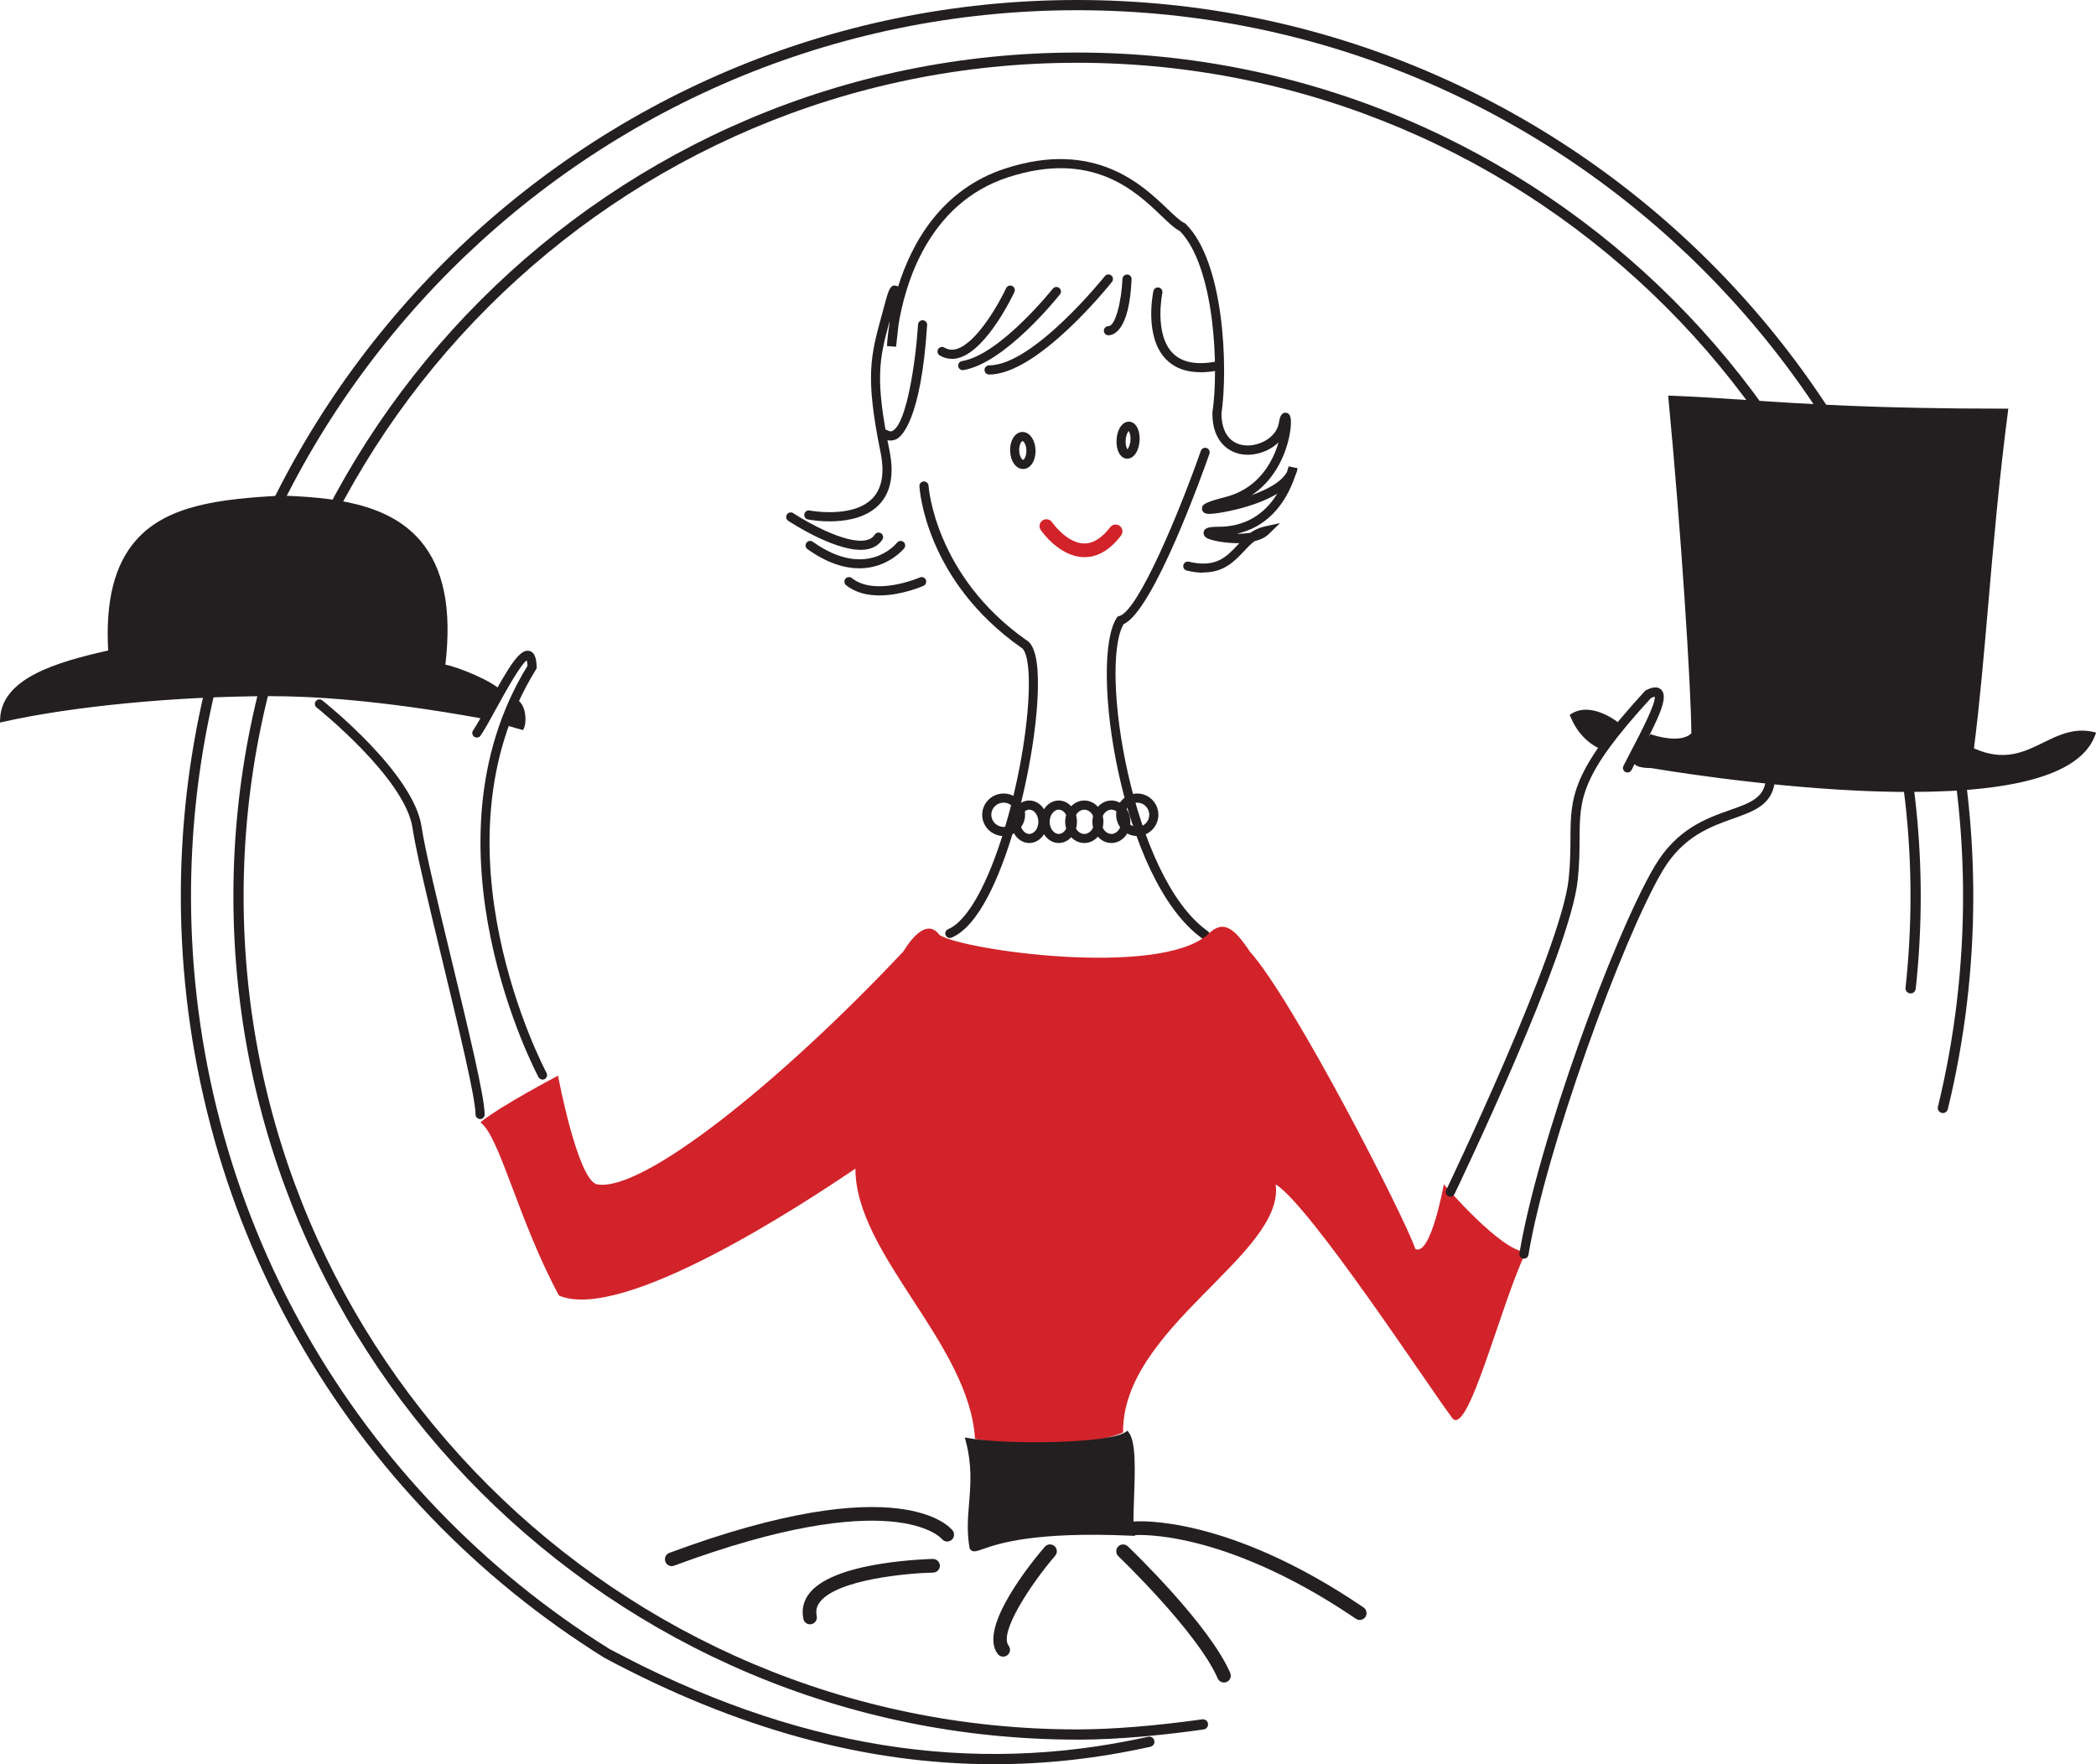 <?xml version="1.0" encoding="UTF-8"?>
<svg id="Layer_1" data-name="Layer 1" xmlns="http://www.w3.org/2000/svg" viewBox="0 0 459.45 386.72">
  <defs>
    <style>
      .cls-1 {
        fill: #d2232a;
      }

      .cls-2 {
        fill: #231f20;
      }
    </style>
  </defs>
  <path class="cls-2" d="M208.21,205.61c-.39,0-.76-.23-.92-.61-.22-.51.02-1.1.53-1.31,9.15-3.92,17.38-35.26,17.7-52.87.14-7.77-1.4-8.72-1.58-8.81l-.15-.09c-20.85-14.7-22.2-34.51-22.25-35.34-.03-.55.39-1.02.94-1.05.55-.02,1.02.39,1.06.94.01.2,1.38,19.66,21.34,33.78,1.88.98,2.75,4.45,2.63,10.61-.16,8.79-2.33,21.28-5.53,31.83-2.72,8.97-7.25,20.22-13.38,22.84-.13.05-.26.08-.39.08Z"/>
  <path class="cls-2" d="M264.17,205.93c-.2,0-.4-.06-.58-.18-17.95-12.7-24.92-60.98-18.81-70.29l.21-.32.37-.1c4.17-1.14,13.17-22.82,17.87-36.22.18-.52.75-.8,1.27-.61.52.18.79.75.61,1.27-1.25,3.57-12.21,34.4-18.82,37.34-5.4,9.36,1.83,55.53,18.45,67.29.45.32.56.94.24,1.39-.2.28-.5.42-.82.42Z"/>
  <path class="cls-1" d="M122.32,235.79s4.25,22.68,8.5,23.81c9.92,1.92,40.25-22.39,67.18-51.02,2.27-3.64,5.39-7.02,7.94-3.64,5.1,3.38,47.87,9.31,58.7,0,3.37-3.37,5.64-1.89,9.33,3.64,9.64,10.77,34.01,58.39,36.28,65.2,3.4,1.7,6.24-14.17,6.24-14.17,0,0,12.61,14.8,18,14.8-5.67,11.85-12.9,41.61-16.3,36.22-5.1-6.8-30.9-46.2-38.55-51.02,1.98,15.39-33.73,31.46-33.45,54.38-7.09,3.16-22.54,3.32-32.46,1.42-1.27-20.93-26.22-40.41-26.22-59.25-11.34,7.7-51.02,33.78-64.98,27.83-9-16.72-12.97-34.87-17.23-37.98,4.54-3.68,17.01-10.21,17.01-10.21"/>
  <path class="cls-2" d="M118.92,236.64c-.36,0-.7-.19-.88-.52-.27-.5-26.81-50.47-2.41-90.17-.03-.62-.11-.99-.17-1.19-1.44,1.01-4.75,7.04-6.58,10.37-1.34,2.44-2.6,4.74-3.53,6.11-.31.46-.93.57-1.39.26-.46-.31-.57-.93-.26-1.39.88-1.29,2.12-3.55,3.43-5.94,4.59-8.37,6.83-11.98,8.89-11.49,1.35.32,1.57,2.04,1.62,3.51v.3s-.15.26-.15.26c-24.06,38.75,2.04,87.94,2.31,88.43.26.49.08,1.09-.4,1.36-.15.08-.31.12-.48.12Z"/>
  <path class="cls-2" d="M105.24,245.29c-.55,0-1-.45-1-1,0-3.65-3.71-18.99-7.29-33.82-2.96-12.24-5.75-23.8-6.52-28.96-1.62-10.94-20.84-26.28-21.03-26.43-.43-.34-.51-.97-.16-1.4.34-.43.97-.5,1.4-.16.82.65,20.03,15.99,21.77,27.71.75,5.07,3.54,16.59,6.48,28.79,3.78,15.64,7.35,30.4,7.35,34.29,0,.55-.45,1-1,1Z"/>
  <path class="cls-2" d="M317.91,262.3c-.14,0-.29-.03-.43-.1-.5-.24-.71-.84-.47-1.33.25-.52,25.17-52.51,26.84-68.15.37-3.46.38-6.31.4-8.82.05-9.19.08-14.73,16.3-32.4l.12-.14.17-.08c.56-.28,2.28-1.14,3.33-.08,1.56,1.59-.33,5.71-4.72,14.09-.65,1.25-1.28,2.44-1.8,3.49-.25.49-.85.69-1.34.45-.49-.25-.69-.85-.45-1.34.53-1.06,1.16-2.27,1.82-3.52,1.86-3.55,5.25-10.04,5.05-11.66-.15.03-.41.1-.83.3-15.57,16.98-15.59,21.94-15.65,30.92-.01,2.56-.03,5.46-.41,9.03-1.7,15.98-25.99,66.66-27.02,68.81-.17.36-.53.57-.9.57Z"/>
  <path class="cls-2" d="M334.05,275.9c-.05,0-.11,0-.17-.01-.54-.09-.91-.61-.82-1.15,3.96-23.87,20.57-69.46,29.62-84.82,4.85-8.22,11.33-10.52,16.54-12.36,4.45-1.57,7.39-2.62,7.85-6.52.06-.55.56-.95,1.11-.88.55.06.94.56.88,1.11-.61,5.14-4.57,6.55-9.16,8.17-4.91,1.74-11.01,3.9-15.49,11.49-8.86,15.03-25.55,61.08-29.37,84.13-.08.49-.5.84-.99.84Z"/>
  <path class="cls-2" d="M192.76,130.52c-2.56,0-5.19-.56-7.29-2.24-.43-.34-.5-.97-.16-1.41.35-.43.97-.5,1.41-.16,5.12,4.1,14.82-.09,14.91-.13.51-.22,1.1,0,1.32.51.22.51,0,1.1-.51,1.32-.29.13-4.85,2.11-9.68,2.11Z"/>
  <path class="cls-2" d="M188.36,124.58c-3.12,0-6.93-1.06-11.35-4.2-.45-.32-.56-.94-.24-1.39s.94-.56,1.39-.24c11.78,8.38,18.21.53,18.48.2.34-.43.97-.5,1.4-.17.43.34.51.97.17,1.4-.05.07-3.54,4.4-9.86,4.4Z"/>
  <path class="cls-2" d="M188.67,120.53c-6.21,0-15.46-6.09-15.89-6.37-.46-.31-.59-.93-.28-1.39.3-.46.92-.59,1.39-.28,2.95,1.95,11.54,6.82,15.92,5.93.88-.18,1.52-.58,1.94-1.23.3-.46.92-.59,1.38-.29.46.3.59.92.29,1.38-.72,1.1-1.8,1.81-3.21,2.1-.49.1-1,.15-1.54.15Z"/>
  <path class="cls-2" d="M263.82,125.54c-1.09,0-2.31-.14-3.68-.47-.54-.13-.87-.66-.74-1.2.13-.54.67-.87,1.2-.74,5.92,1.39,8.19-1.02,10.6-3.57.15-.16.31-.32.46-.49-3.13.04-6.25-.61-7.14-1.14-.82-.49-.71-1.18-.66-1.38.25-.91,1.31-1.08,3.31-1.08,5.51,0,9.92-2.53,12.81-7.25-5.14,3.11-13.06,4.43-14.85,4.43h-.02c-.99,0-1.54-.35-1.62-1.03-.12-1,.57-1.5,5.12-2.67,4.2-1.08,7.47-3.58,9.71-7.42.92-1.57,1.54-3.16,1.94-4.58-1.93,1.92-4.84,2.92-7.44,2.71-3.41-.28-7.06-2.8-7.06-9.01v-.15c1.51-10.23.4-32.21-7.13-39.85-1.19-.6-2.47-1.83-4.08-3.37-5.65-5.4-15.1-14.43-33.57-8.42-17.58,5.72-22.6,23.58-24.01,32.25-.14,1.39-.32,3.01-.55,4.9l-1.99-.15c0-.07.07-1.86.5-4.64.03-.28.05-.56.08-.84-2.29,8.36-3.25,12.61-.03,28.39,1.07,5.27.27,9.3-2.39,11.97-5.1,5.12-15.07,3.21-15.49,3.13-.54-.11-.89-.63-.79-1.18.11-.54.63-.89,1.17-.79.09.02,9.34,1.79,13.69-2.58,2.16-2.17,2.78-5.59,1.85-10.16-3.4-16.68-2.18-21.14.25-30.02.22-.82.46-1.68.7-2.59.81-3.03,1.23-4.15,2.36-3.93.2.04.38.07.54.21,2.94-9.43,9.39-21.3,23.48-25.89,19.61-6.38,30,3.54,35.58,8.87,1.49,1.42,2.77,2.65,3.7,3.08l.16.07.12.12c8.48,8.37,9.29,31.54,7.84,41.6.02,4.14,1.92,6.68,5.22,6.95,3.04.24,6.83-1.71,7.36-4.92.16-.96.41-2.27,1.47-2.24.37,0,1.01.2,1.14,1.34.31,2.75-1.28,11.94-8.58,16.73,2-.71,3.97-1.62,5.51-2.72,1.09-.78,1.85-1.59,2.25-2.4.13-.39.25-.78.36-1.19l1.95.4c-.07.55-.23,1.07-.47,1.56-2.36,7.07-6.83,11.49-12.86,12.81,1.04.01,2.09-.05,3.03-.23.86-.6,1.83-1.08,3-1.34l3.47-.77-2.55,2.47c-.76.73-1.84,1.21-3.06,1.5-.84.63-1.58,1.42-2.35,2.24-2.07,2.19-4.36,4.61-8.83,4.61Z"/>
  <path class="cls-2" d="M263.15,81.59c-3.15,0-5.66-.92-7.49-2.76-4.92-4.95-2.92-14.62-2.83-15.03.11-.54.65-.89,1.19-.77.54.11.88.65.77,1.19-.02.09-1.86,9.03,2.3,13.21,2.08,2.09,5.4,2.67,9.88,1.74.54-.11,1.07.23,1.18.78.11.54-.24,1.07-.78,1.18-1.51.32-2.92.47-4.22.47Z"/>
  <path class="cls-2" d="M242.97,73.5c-.55,0-1-.45-1-1s.45-1,1-1c1.54,0,2.86-5.46,3.08-10.37.02-.55.5-.96,1.04-.96.55.02.98.49.96,1.04-.5,11.4-4.01,12.28-5.07,12.28Z"/>
  <path class="cls-2" d="M216.81,82.09c-.55,0-1-.45-1-1s.45-1,1-1c9.7,0,25.22-19.37,25.38-19.56.34-.43.97-.5,1.4-.16.43.34.5.97.16,1.41-.66.83-16.28,20.32-26.94,20.32Z"/>
  <path class="cls-2" d="M211.04,81.14c-.48,0-.91-.35-.99-.84-.09-.54.28-1.06.82-1.15,8.32-1.37,19.8-15.73,19.91-15.87.34-.43.97-.5,1.41-.16.43.34.5.97.16,1.4-.49.62-12.08,15.11-21.15,16.6-.06,0-.11.01-.16.01Z"/>
  <path class="cls-2" d="M208.65,78.66c-.93,0-1.82-.25-2.66-.75-.47-.28-.63-.9-.35-1.37.28-.48.89-.63,1.37-.35.84.5,1.74.6,2.74.29,4.41-1.36,9.29-10.07,10.8-13.31.23-.5.83-.72,1.33-.48.5.23.72.83.48,1.33-.24.51-5.87,12.48-12.03,14.38-.58.18-1.14.27-1.69.27Z"/>
  <path class="cls-2" d="M195.23,96.57c-.51,0-1.1-.14-1.74-.54-.47-.29-.62-.91-.33-1.38.29-.47.91-.62,1.38-.33.55.34.88.25,1.12.12,3.08-1.6,5.06-15.14,5.58-23.31.04-.55.51-.97,1.06-.93.55.04.97.51.93,1.06-1.35,21.17-5.78,24.51-6.66,24.96-.35.18-.81.34-1.35.34Z"/>
  <path class="cls-2" d="M361.97,167.86s88.76,15.54,96.82-6.91c-9.48-2.21-14.3,9.2-26.65,3.4,2.71-20.92,3.84-46.01,7.51-74.27-40.82,0-54.85-2.13-73.44-2.83,2.87,30.01,5,64.13,5.04,73.7-2.59,2.92-9.29.57-9.29.57-2.11,2.55-6.97,6.34,0,6.34"/>
  <path class="cls-2" d="M418.77,173.6c-3.58,0-7.39-.09-11.44-.28-22.48-1.05-44.29-4.77-45.41-4.96-2.31,0-3.57-.42-3.96-1.32-.56-1.29.97-2.95,2.46-4.55.42-.45.82-.89,1.16-1.29l.22-.27.33.11c.06.02,6.19,2.13,8.62-.3-.07-10.41-2.27-44.54-5.03-73.45l-.05-.57.57.02c5.69.22,11.03.57,16.69.95,13.32.88,28.41,1.89,56.73,1.89h.57l-.07.56c-1.98,15.21-3.19,29.2-4.36,42.73-.96,11.11-1.88,21.6-3.1,31.17,6.61,2.97,10.98.81,15.22-1.27,3.31-1.63,6.73-3.31,11-2.32l.55.13-.19.53c-2.98,8.3-16.59,12.48-40.49,12.48ZM362.13,162.1c-.3.34-.63.71-.97,1.07-1.09,1.17-2.57,2.77-2.27,3.47.09.22.58.72,3.08.72h.09c.88.16,86.98,14.97,96.05-6.04-3.66-.65-6.63.81-9.76,2.36-4.52,2.22-9.19,4.53-16.42,1.13l-.33-.16.05-.36c1.25-9.64,2.17-20.25,3.14-31.49,1.16-13.37,2.36-27.2,4.3-42.21-27.98-.01-42.99-1.01-56.23-1.89-5.46-.36-10.62-.71-16.09-.92,2.76,29,4.94,63.06,4.98,73.17v.19s-.13.14-.13.14c-2.47,2.78-8.06,1.27-9.5.82Z"/>
  <path class="cls-2" d="M212.17,315.72c2.55,9.64-.53,15.59.85,23.53,1.13,1.7,4.54-4.54,35.15-3.12-.85-3.68,1.29-18.71-1.13-21.83-4.07,2.84-27.15,2.83-34.87,1.42"/>
  <path class="cls-2" d="M213.55,340.05c-.39,0-.69-.15-.94-.52l-.08-.19c-.62-3.54-.37-6.62-.1-9.89.33-4.06.67-8.26-.74-13.6l-.2-.76.77.14c8.1,1.48,30.76,1.26,34.49-1.34l.39-.27.29.38c1.61,2.07,1.37,8.52,1.16,14.22-.12,3.32-.24,6.46.07,7.81l.15.64-.66-.03c-21.53-.99-29.39,1.76-32.74,2.93-.79.28-1.39.49-1.86.49ZM213.49,339.02c.16.08.59-.05,1.58-.4,3.38-1.18,11.24-3.94,32.5-3.01-.2-1.62-.1-4.34.01-7.43.18-4.94.41-11-.71-13.2-5.1,2.64-25.85,2.63-34.03,1.37,1.24,5.14.9,9.23.58,13.19-.26,3.16-.5,6.14.06,9.49Z"/>
  <path class="cls-2" d="M147.26,343.3c-.61,0-1.18-.37-1.41-.98-.29-.78.11-1.64.88-1.93,50.92-18.88,61.67-5.46,62.1-4.88.5.66.36,1.6-.31,2.1-.66.49-1.58.36-2.08-.29-.19-.22-10.62-11.94-58.67,5.88-.17.06-.35.09-.52.09Z"/>
  <path class="cls-2" d="M177.56,356.06c-.69,0-1.31-.48-1.46-1.19-.43-2.04.03-3.99,1.33-5.63,2.4-3.02,7.73-5.2,15.85-6.48,5.86-.92,11-1.03,11.21-1.04.83.01,1.51.64,1.53,1.47.02.83-.64,1.51-1.47,1.53-5.57.11-20.87,1.47-24.77,6.38-.76.96-1,1.96-.75,3.14.17.81-.34,1.61-1.15,1.78-.11.02-.21.03-.31.03Z"/>
  <path class="cls-2" d="M219.89,363.14c-.45,0-.9-.2-1.19-.59-4.43-5.78,7.82-20.58,10.32-23.49.54-.63,1.49-.7,2.12-.16.63.54.7,1.49.16,2.12-5.39,6.28-12.37,16.89-10.21,19.71.5.66.38,1.6-.28,2.1-.27.21-.59.31-.91.31Z"/>
  <path class="cls-2" d="M268.3,368.81c-.58,0-1.13-.34-1.38-.9-4.36-10.09-21.6-26.61-21.77-26.78-.6-.57-.62-1.52-.05-2.12.57-.6,1.52-.62,2.12-.05.73.69,17.85,17.11,22.45,27.76.33.76-.02,1.64-.78,1.97-.19.08-.4.12-.59.12Z"/>
  <path class="cls-2" d="M298.06,355.1c-.29,0-.58-.08-.84-.26-15.1-10.27-27.43-14.71-35.12-16.62-8.31-2.08-13.12-1.72-13.17-1.72-.83.06-1.55-.55-1.62-1.37-.07-.82.54-1.55,1.37-1.62.81-.06,20.36-1.45,50.22,18.85.68.47.86,1.4.4,2.08-.29.43-.76.66-1.24.66Z"/>
  <path class="cls-2" d="M224.27,102.81c-1.55,0-2.77-1.69-2.85-3.96-.04-.99.17-1.95.57-2.69.49-.9,1.24-1.44,2.08-1.47.84-.03,1.63.45,2.17,1.32.45.71.72,1.65.75,2.64.05,1.36-.35,2.63-1.06,3.39-.45.48-.99.74-1.58.76-.02,0-.05,0-.07,0ZM224.13,96.69h0c-.05,0-.22.11-.39.41-.23.43-.35,1.04-.33,1.67.05,1.32.66,2.03.86,2.03h0s.11-.04.19-.13c.29-.31.56-1.03.53-1.96-.02-.63-.18-1.23-.44-1.65-.19-.29-.36-.39-.41-.39Z"/>
  <path class="cls-2" d="M247.12,100.54s-.08,0-.12,0h0c-1.46-.1-2.4-1.88-2.24-4.23.1-1.44.61-2.7,1.37-3.36.43-.37.91-.55,1.43-.52.79.06,1.47.63,1.87,1.58.31.74.44,1.68.37,2.64-.07.97-.33,1.88-.73,2.57-.5.84-1.2,1.31-1.95,1.31ZM247.42,94.48c-.22.21-.59.88-.67,1.97-.08,1.09.2,1.81.38,2.04.22-.21.59-.88.67-1.97.08-1.09-.2-1.81-.39-2.04Z"/>
  <path class="cls-1" d="M237.73,122.13c-.07,0-.14,0-.21,0-5.36-.14-9.23-5.73-9.39-5.97-.47-.68-.29-1.62.4-2.08.68-.47,1.62-.29,2.08.39.06.09,3.2,4.57,7,4.66,1.96.04,3.91-1.15,5.74-3.56.5-.66,1.44-.79,2.1-.29.66.5.79,1.44.29,2.1-2.39,3.15-5.09,4.75-8,4.75Z"/>
  <path class="cls-2" d="M220,183.26c-2.59,0-4.7-2.09-4.7-4.66s2.11-4.66,4.7-4.66,4.7,2.09,4.7,4.66-2.11,4.66-4.7,4.66ZM220,175.94c-1.49,0-2.7,1.19-2.7,2.66s1.21,2.66,2.7,2.66,2.7-1.19,2.7-2.66-1.21-2.66-2.7-2.66Z"/>
  <path class="cls-2" d="M225.62,184.79c-2.2,0-3.99-2.09-3.99-4.66s1.79-4.66,3.99-4.66,3.99,2.09,3.99,4.66-1.79,4.66-3.99,4.66ZM225.62,177.48c-1.08,0-1.99,1.22-1.99,2.66s.89,2.66,1.99,2.66,1.99-1.19,1.99-2.66-.91-2.66-1.99-2.66Z"/>
  <path class="cls-2" d="M232.08,184.79c-2.2,0-3.99-2.09-3.99-4.66s1.79-4.66,3.99-4.66,3.99,2.09,3.99,4.66-1.79,4.66-3.99,4.66ZM232.08,177.48c-1.08,0-1.99,1.22-1.99,2.66s.89,2.66,1.99,2.66,1.99-1.22,1.99-2.66-.91-2.66-1.99-2.66Z"/>
  <path class="cls-2" d="M237.68,184.79c-2.31,0-4.19-2.09-4.19-4.66s1.88-4.66,4.19-4.66,4.19,2.09,4.19,4.66-1.88,4.66-4.19,4.66ZM237.68,177.48c-1.21,0-2.19,1.19-2.19,2.66s.98,2.66,2.19,2.66,2.19-1.19,2.19-2.66-.98-2.66-2.19-2.66Z"/>
  <path class="cls-2" d="M243.62,184.79c-2.3,0-4.16-2.09-4.16-4.66s1.87-4.66,4.16-4.66,4.16,2.09,4.16,4.66-1.87,4.66-4.16,4.66ZM243.62,177.48c-1.19,0-2.16,1.19-2.16,2.66s.97,2.66,2.16,2.66,2.16-1.19,2.16-2.66-.97-2.66-2.16-2.66Z"/>
  <path class="cls-2" d="M249.29,183.26c-2.55,0-4.63-2.09-4.63-4.66s2.08-4.66,4.63-4.66,4.63,2.09,4.63,4.66-2.08,4.66-4.63,4.66ZM249.29,175.94c-1.45,0-2.63,1.19-2.63,2.66s1.18,2.66,2.63,2.66,2.63-1.19,2.63-2.66-1.18-2.66-2.63-2.66Z"/>
  <path class="cls-2" d="M24.31,143.03c-10.68,2.38-23.44,5.79-23.72,14.66,14.17-3.2,36.85-5.65,58.96-5.65s45.76,4.88,46.99,5.04c1.16-1.95,1.34-2.45,2.98-4.76.59-1.64-10.6-6.19-12.51-6.11,4.21-33.8-17.19-36.36-35.45-37.01-20.15,1.17-39.14,3.14-37.25,33.84"/>
  <path class="cls-2" d="M0,158.4l.02-.73c.29-8.98,12.29-12.52,23.69-15.08-.6-10.95,1.41-18.87,6.15-24.22,6.83-7.7,18.38-8.97,31.66-9.74,11.1.39,23.48,1.52,30.61,9.88,5.14,6.03,6.94,14.93,5.5,27.19,2.84.49,10.78,3.81,12.17,5.7.35.48.33.87.24,1.11l-.07.14c-1.2,1.68-1.59,2.38-2.2,3.42-.21.37-.45.79-.76,1.3l-.19.32-.37-.05c-.14-.02-.58-.1-1.29-.23-21.96-3.97-36.94-4.81-45.63-4.81-20.6,0-43.69,2.21-58.84,5.63l-.71.16ZM61.53,109.75c-13.43.79-24.27,1.97-30.83,9.37-4.6,5.19-6.51,13-5.84,23.88l.03.48-.47.1c-10.79,2.41-22.31,5.63-23.23,13.4,15.22-3.35,38-5.5,58.34-5.5,8.74,0,23.79.84,45.83,4.82.37.07.66.12.87.16.21-.36.39-.67.56-.96.58-1.01,1.01-1.75,2.18-3.4-.39-1.01-9.53-5.44-11.95-5.34l-.66.03.08-.66c1.52-12.22-.17-21.02-5.17-26.89-6.83-8.02-18.93-9.1-29.74-9.49Z"/>
  <path class="cls-2" d="M236.17,381.33c-102.02,0-185.01-82.93-185.01-184.87S134.12,11.52,236.09,11.52s184.94,82.96,184.94,184.94c0,6.78-.37,13.61-1.1,20.3-.07.61-.6,1.06-1.24.99-.62-.07-1.06-.62-.99-1.24.72-6.61,1.09-13.36,1.09-20.06,0-100.74-81.96-182.69-182.69-182.69S53.4,95.72,53.4,196.46s81.99,182.63,182.77,182.63c7.6,0,17.31-.79,27.36-2.21.61-.08,1.18.34,1.27.95.09.61-.34,1.18-.95,1.27-7.18,1.02-17.81,2.24-27.68,2.24Z"/>
  <path class="cls-2" d="M217.91,386.72c-28.07,0-56.28-7.73-85.42-23.32-27.9-17.36-51.17-41.58-67.35-70.08-16.69-29.38-25.5-62.88-25.5-96.87C39.63,88.13,127.76,0,236.09,0s196.46,88.13,196.46,196.46c0,15.78-1.88,31.48-5.58,46.67-.15.6-.75.97-1.35.82-.6-.15-.97-.75-.82-1.35,3.66-15.01,5.51-30.54,5.51-46.14C430.31,89.37,343.18,2.24,236.09,2.24S41.87,89.37,41.87,196.46c0,33.6,8.72,66.72,25.21,95.76,16,28.17,39,52.11,66.52,69.24,40.45,21.64,79.1,27.94,118.09,19.24.6-.14,1.2.25,1.34.85s-.25,1.2-.85,1.34c-11.44,2.55-22.85,3.83-34.28,3.83Z"/>
  <path class="cls-2" d="M351.66,163.98s-4.68-1.42-6.95-7.09c4.32-2.73,10.21,2.24,10.21,2.24l-3.26,4.85Z"/>
  <path class="cls-2" d="M351.86,164.57l-.35-.11c-.2-.06-4.93-1.55-7.26-7.38l-.16-.39.35-.22c4.58-2.89,10.54,2.07,10.79,2.28l.34.29-3.72,5.53ZM345.34,157.11c1.83,4.19,5.07,5.83,6.12,6.27l2.78-4.13c-1.25-.94-5.56-3.84-8.9-2.13Z"/>
  <path class="cls-2" d="M110.81,158.4s2.31.74,3.58,1.05c.54-1.2.54-4.9-1.61-5.81,0,.85-1.98,4.76-1.98,4.76"/>
  <path class="cls-2" d="M114.68,160.03l-.4-.1c-1.28-.31-3.52-1.03-3.62-1.06l-.56-.18.26-.52c.93-1.83,1.93-4.09,1.93-4.54v-.75l.69.29c.79.33,1.4,1.02,1.78,1.98.59,1.5.52,3.53.08,4.5l-.17.38ZM111.52,158.1c.64.2,1.71.52,2.55.75.19-.82.2-2.23-.23-3.33-.18-.47-.42-.83-.72-1.09-.34,1.06-1.12,2.7-1.6,3.67Z"/>
</svg>